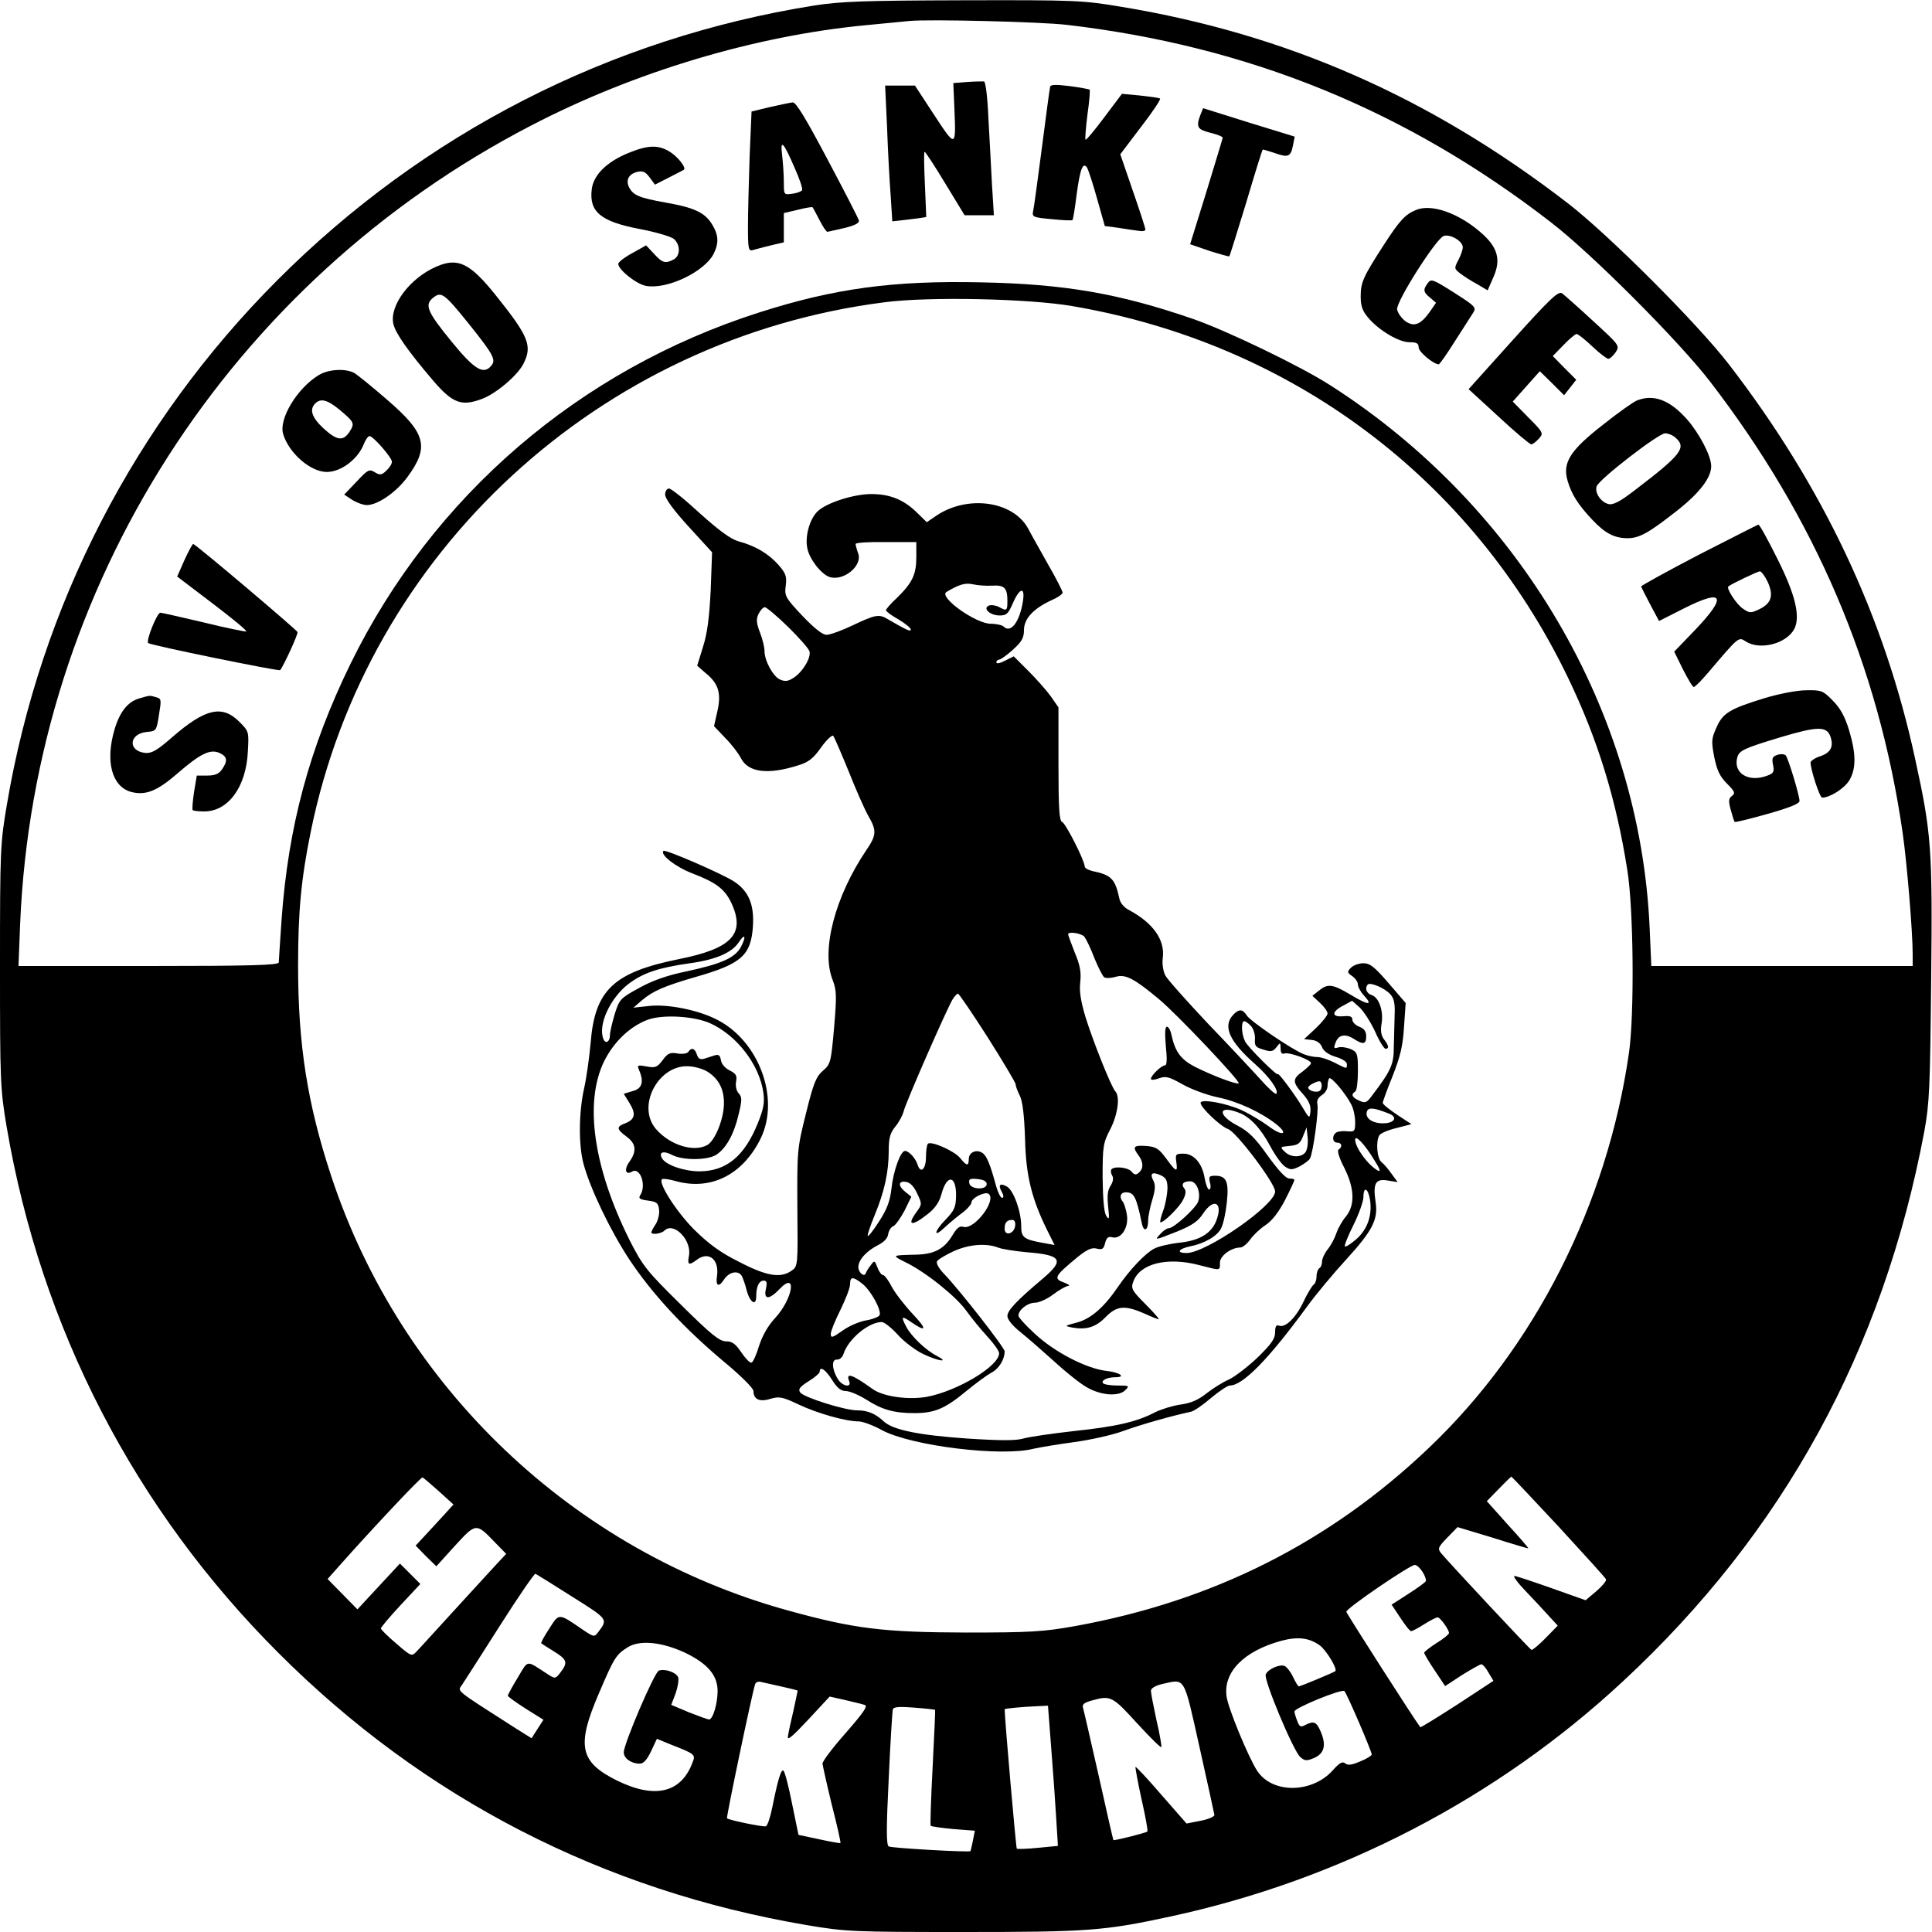 <?xml version="1.0" standalone="no"?>
<!DOCTYPE svg PUBLIC "-//W3C//DTD SVG 20010904//EN"
 "http://www.w3.org/TR/2001/REC-SVG-20010904/DTD/svg10.dtd">
<svg version="1.0" xmlns="http://www.w3.org/2000/svg"
 width="700pt" height="700pt" viewBox="0 0 700 700"
 preserveAspectRatio="xMidYMid meet">
<g transform="translate(0,700) scale(0.1,-0.1)"
fill="#000000" stroke="none">
<path d="M2950 6980 c-740 -118 -1414 -463 -1945 -995 -517 -518 -858 -1179
-980 -1900 -24 -141 -25 -164 -25 -585 0 -419 1 -445 24 -582 124 -729 463
-1386 986 -1908 526 -526 1175 -860 1913 -985 142 -24 166 -25 569 -25 449 0
508 4 748 56 613 132 1183 427 1640 852 581 539 943 1200 1092 1992 19 104 21
158 25 550 5 478 1 530 -58 800 -112 518 -335 989 -675 1430 -114 148 -436
470 -584 584 -497 383 -1017 612 -1615 711 -143 24 -167 25 -575 24 -360 -1
-443 -4 -540 -19z m915 -70 c660 -77 1231 -310 1755 -716 148 -114 460 -427
574 -574 383 -497 613 -1034 700 -1640 15 -104 36 -355 36 -437 l0 -43 -473 0
-474 0 -6 138 c-35 786 -471 1527 -1157 1966 -107 69 -377 199 -499 241 -267
92 -465 126 -766 132 -319 7 -532 -22 -804 -109 -652 -208 -1183 -665 -1481
-1273 -149 -305 -226 -590 -250 -930 -5 -77 -10 -146 -10 -152 0 -10 -101 -13
-472 -13 l-471 0 6 153 c51 1220 757 2325 1851 2892 375 195 813 326 1216 364
63 6 133 13 155 15 70 7 477 -3 570 -14z m20 -1019 c796 -136 1449 -626 1796
-1346 108 -224 175 -442 215 -697 23 -140 26 -526 6 -663 -79 -549 -341 -1066
-725 -1431 -360 -343 -784 -556 -1284 -646 -112 -20 -160 -23 -393 -23 -299 1
-403 13 -645 80 -777 214 -1403 809 -1655 1574 -86 261 -120 475 -120 761 0
198 11 316 46 487 206 1013 1046 1787 2080 1918 161 21 523 13 679 -14z
m-2295 -4294 l53 -48 -29 -32 c-16 -18 -47 -51 -69 -75 l-39 -42 37 -38 38
-37 67 74 c77 84 77 84 146 12 l40 -41 -30 -32 c-17 -18 -86 -94 -154 -168
-68 -74 -131 -144 -141 -154 -17 -18 -19 -18 -73 29 -31 26 -56 51 -56 55 0 4
32 42 72 85 l71 76 -37 37 -37 37 -77 -83 -77 -83 -54 55 -54 55 39 44 c116
131 300 327 305 324 3 -1 30 -24 59 -50z m4057 -128 c92 -100 170 -186 172
-191 2 -6 -14 -25 -35 -43 l-39 -33 -124 44 c-68 24 -128 44 -134 44 -6 0 11
-24 38 -52 28 -29 66 -70 85 -91 l34 -37 -44 -45 c-24 -25 -48 -44 -51 -43 -7
3 -300 317 -328 351 -13 16 -10 22 23 56 l37 38 126 -38 c69 -22 127 -39 130
-39 3 0 -30 38 -73 85 l-77 86 43 44 c24 25 45 45 46 45 1 0 78 -81 171 -181z
m-493 -164 c9 -14 14 -29 12 -34 -3 -5 -32 -26 -65 -47 l-59 -38 32 -48 c17
-26 34 -48 39 -48 4 0 25 11 47 25 22 14 44 25 49 25 9 0 41 -44 41 -57 0 -4
-20 -21 -45 -36 -25 -16 -45 -32 -45 -35 0 -4 17 -33 38 -64 l38 -57 61 40
c34 21 66 39 70 39 5 0 17 -13 26 -30 l18 -30 -131 -86 c-73 -47 -133 -84
-134 -82 -23 30 -266 410 -268 418 -3 11 229 169 248 170 7 0 19 -11 28 -25z
m-3081 -90 c132 -83 130 -81 94 -129 -14 -18 -15 -18 -58 11 -86 59 -83 59
-119 2 -18 -27 -31 -51 -29 -53 2 -2 23 -15 47 -30 47 -29 50 -40 23 -75 -18
-24 -20 -24 -45 -8 -82 53 -70 55 -110 -11 -20 -33 -36 -62 -36 -66 0 -3 29
-24 65 -47 l64 -40 -22 -34 -21 -33 -56 35 c-231 148 -212 133 -195 160 9 13
70 109 137 214 66 104 124 188 128 187 4 -2 64 -39 133 -83z m2708 -176 c24
-17 66 -86 57 -94 -4 -4 -126 -55 -132 -55 -3 0 -12 15 -21 34 -9 19 -23 37
-31 40 -18 7 -61 -12 -68 -31 -8 -19 100 -277 125 -299 16 -14 23 -15 49 -4
38 16 46 46 26 94 -16 38 -25 42 -57 26 -16 -9 -21 -7 -29 15 -6 15 -10 30
-10 34 0 13 172 83 181 74 9 -9 99 -218 99 -230 0 -4 -19 -16 -42 -25 -30 -13
-45 -15 -54 -7 -10 8 -21 2 -44 -24 -75 -85 -220 -87 -275 -3 -31 47 -106 228
-111 270 -12 88 63 164 198 201 60 16 101 11 139 -16z m-2297 -28 c80 -39 116
-81 116 -138 0 -45 -17 -103 -31 -103 -5 0 -37 12 -73 26 l-64 27 16 42 c8 23
12 49 9 58 -7 18 -49 32 -70 24 -16 -6 -127 -265 -127 -296 0 -22 27 -41 58
-41 14 0 26 14 41 45 l21 45 51 -21 c87 -34 90 -36 78 -65 -41 -110 -136 -133
-274 -65 -135 67 -147 126 -65 316 56 131 62 140 105 167 43 27 124 19 209
-21z m349 -122 c31 -7 57 -13 57 -15 0 -2 -7 -33 -15 -71 -9 -37 -18 -79 -20
-93 -4 -19 14 -4 73 59 l78 84 54 -12 c30 -7 63 -15 72 -18 14 -3 0 -24 -67
-101 -47 -53 -85 -103 -85 -112 1 -8 16 -76 34 -150 19 -74 33 -136 31 -138
-1 -1 -36 5 -77 14 l-75 16 -23 112 c-12 61 -26 115 -31 120 -8 9 -20 -28 -41
-133 -7 -35 -17 -65 -23 -68 -11 -3 -133 22 -141 29 -3 4 91 454 102 486 2 7
12 11 21 8 10 -2 44 -10 76 -17z m1513 -219 c29 -129 53 -240 54 -246 0 -6
-23 -16 -50 -21 l-51 -10 -91 104 c-49 57 -92 103 -94 101 -1 -2 8 -54 22
-117 14 -62 24 -115 21 -117 -5 -5 -121 -34 -123 -31 -1 1 -25 106 -53 232
-29 127 -54 238 -57 247 -4 13 4 19 33 27 67 19 74 15 163 -83 47 -51 86 -90
88 -86 1 4 -6 48 -18 98 -11 51 -20 98 -20 106 0 9 16 19 43 25 82 18 75 31
133 -229z m-958 135 c1 -1 -3 -95 -9 -209 -6 -114 -9 -209 -7 -211 3 -3 40 -8
82 -12 l78 -6 -7 -36 c-4 -20 -8 -37 -9 -38 -5 -5 -286 11 -296 17 -9 6 -9 65
0 246 6 132 13 244 15 251 3 9 25 10 77 6 40 -3 74 -7 76 -8z m421 -142 c7
-87 15 -201 18 -254 l6 -97 -72 -7 c-40 -4 -74 -5 -77 -3 -3 4 -43 460 -44
505 0 3 68 9 116 11 l41 2 12 -157z"/>
<path d="M3505 6703 l-51 -4 4 -93 c6 -142 5 -142 -73 -23 l-70 107 -54 0 -54
0 7 -152 c3 -84 9 -195 13 -246 l6 -94 61 7 c34 4 61 8 62 9 0 0 -2 54 -5 119
-3 64 -4 117 -1 117 3 0 37 -52 75 -115 l70 -115 53 0 53 0 -7 113 c-3 61 -9
170 -13 241 -3 74 -10 130 -16 131 -5 0 -33 0 -60 -2z"/>
<path d="M3805 6686 c-2 -6 -15 -105 -30 -221 -15 -115 -29 -220 -32 -231 -4
-20 1 -22 67 -28 40 -4 74 -6 76 -3 2 2 9 44 15 93 12 91 23 120 38 96 4 -7
21 -58 36 -112 l28 -99 46 -6 c25 -4 58 -9 74 -11 15 -3 27 -1 27 4 0 6 -21
70 -46 142 l-45 131 75 99 c42 54 73 101 69 103 -5 3 -37 7 -73 11 l-65 6 -64
-85 c-35 -47 -66 -84 -68 -81 -2 2 1 43 7 91 7 47 10 88 8 90 -2 2 -34 8 -72
13 -48 6 -69 6 -71 -2z"/>
<path d="M2789 6612 l-66 -16 -7 -164 c-3 -91 -6 -205 -6 -254 0 -80 2 -89 18
-84 9 3 38 10 65 17 l47 11 0 53 0 53 51 12 c27 7 52 11 53 9 2 -2 13 -23 25
-46 12 -24 25 -43 29 -43 4 1 32 7 62 14 37 9 54 18 52 27 -2 8 -53 107 -114
222 -79 149 -114 207 -126 206 -9 -1 -47 -9 -83 -17z m90 -220 c18 -40 30 -76
27 -81 -3 -5 -19 -11 -36 -13 -30 -4 -30 -4 -30 42 0 26 -3 69 -6 96 -8 63 4
51 45 -44z"/>
<path d="M4349 6583 c-16 -43 -11 -52 36 -64 25 -6 45 -14 45 -18 0 -3 -27
-91 -59 -196 l-59 -190 70 -24 c38 -12 71 -21 72 -20 2 2 29 90 61 194 31 105
58 191 60 193 1 1 21 -5 45 -13 48 -17 57 -13 65 30 l6 30 -166 51 -166 52
-10 -25z"/>
<path d="M2275 6445 c-77 -32 -125 -79 -131 -131 -10 -82 33 -117 175 -144 58
-11 112 -27 123 -36 24 -22 23 -61 -1 -74 -30 -16 -41 -13 -71 20 l-29 31 -50
-28 c-28 -15 -51 -33 -51 -39 0 -21 67 -75 102 -80 76 -13 209 51 243 115 20
40 19 69 -5 108 -26 43 -65 61 -168 79 -95 17 -117 26 -132 54 -14 26 -3 49
28 57 21 5 30 1 46 -20 l19 -26 51 26 c28 14 52 27 54 28 9 8 -23 48 -51 65
-42 26 -79 25 -152 -5z"/>
<path d="M5130 6239 c-39 -16 -59 -38 -116 -126 -75 -116 -84 -136 -84 -187 0
-34 6 -52 27 -77 39 -46 111 -89 150 -89 26 0 33 -4 33 -19 0 -16 54 -61 73
-61 3 0 29 37 58 83 29 45 59 92 66 103 13 20 9 24 -69 74 -76 48 -83 51 -95
34 -18 -24 -16 -33 9 -53 l21 -18 -22 -32 c-34 -48 -58 -57 -90 -34 -14 11
-27 30 -29 42 -4 28 142 258 169 266 24 8 69 -19 69 -41 0 -8 -7 -29 -16 -46
-16 -30 -15 -32 7 -49 13 -10 41 -28 62 -39 l37 -22 21 48 c28 63 16 108 -45
161 -81 71 -180 106 -236 82z"/>
<path d="M1581 6034 c-95 -41 -170 -140 -156 -207 8 -35 54 -100 146 -208 70
-81 102 -92 176 -64 52 20 127 84 149 126 34 66 20 100 -102 252 -92 114 -135
135 -213 101z m119 -209 c88 -110 98 -129 80 -150 -28 -34 -61 -14 -142 85
-90 110 -101 135 -69 161 30 24 40 17 131 -96z"/>
<path d="M5482 5769 l-161 -179 109 -100 c59 -55 113 -100 118 -100 5 0 17 9
27 20 18 20 18 22 -38 78 l-56 57 49 55 49 55 44 -43 44 -44 22 28 22 28 -43
43 -42 43 39 40 c21 22 43 40 47 40 5 0 31 -20 57 -45 26 -25 53 -45 58 -45 6
0 18 11 27 24 15 24 14 25 -82 113 -53 49 -104 94 -112 100 -13 10 -42 -17
-178 -168z"/>
<path d="M1155 5641 c-78 -47 -146 -159 -129 -214 21 -69 99 -137 158 -137 52
0 114 47 135 103 6 15 15 27 20 27 13 0 81 -78 81 -93 0 -8 -9 -22 -21 -33
-17 -16 -23 -16 -41 -5 -20 12 -25 10 -66 -34 l-45 -47 29 -19 c16 -10 40 -19
53 -19 39 0 106 46 146 100 82 111 69 160 -74 283 -53 46 -106 89 -118 96 -33
17 -94 13 -128 -8z m77 -127 c52 -44 54 -48 34 -79 -23 -35 -46 -31 -94 13
-42 39 -52 68 -30 90 20 20 44 14 90 -24z"/>
<path d="M5931 5549 c-13 -5 -68 -44 -122 -87 -121 -94 -149 -139 -129 -205
14 -48 38 -86 89 -140 46 -49 80 -67 128 -67 44 0 78 20 186 105 77 62 117
115 117 156 0 37 -43 119 -88 170 -62 70 -121 92 -181 68z m141 -136 c39 -35
19 -61 -146 -187 -57 -44 -82 -57 -99 -52 -27 7 -50 41 -42 64 8 25 224 192
248 192 11 0 29 -7 39 -17z"/>
<path d="M6155 4990 c-115 -60 -209 -112 -209 -115 1 -3 16 -33 33 -65 l32
-60 91 46 c143 72 157 45 41 -77 l-77 -80 32 -65 c18 -35 35 -64 39 -63 5 0
28 24 52 52 112 132 110 130 136 113 51 -33 147 -9 176 45 23 45 4 125 -62
256 -34 68 -64 123 -68 122 -3 0 -100 -50 -216 -109z m250 -99 c22 -49 13 -77
-30 -98 -31 -15 -36 -15 -59 1 -23 14 -62 74 -54 81 10 9 105 54 114 55 6 0
19 -18 29 -39z"/>
<path d="M668 4970 l-26 -59 129 -98 c71 -54 126 -99 121 -101 -4 -1 -74 13
-155 33 -81 19 -151 35 -156 35 -12 0 -53 -102 -44 -110 9 -8 474 -103 478
-98 11 12 66 131 63 138 -4 9 -371 320 -378 319 -3 0 -17 -26 -32 -59z"/>
<path d="M6395 4471 c-127 -39 -153 -54 -176 -107 -18 -40 -19 -50 -8 -107 10
-48 20 -70 46 -96 29 -29 31 -35 18 -45 -12 -9 -13 -18 -4 -51 6 -22 12 -41
14 -43 2 -2 55 11 119 29 78 22 116 37 116 47 0 20 -41 155 -50 165 -5 5 -18
6 -30 2 -18 -6 -21 -12 -16 -36 5 -25 2 -31 -20 -39 -67 -26 -124 7 -110 64 7
27 22 34 161 76 128 38 162 39 176 4 14 -38 3 -61 -36 -74 -19 -6 -35 -17 -35
-23 0 -25 33 -127 42 -127 28 0 80 33 98 62 26 43 25 98 -1 184 -15 49 -32 79
-59 106 -35 36 -41 38 -96 37 -33 0 -99 -13 -149 -28z"/>
<path d="M503 4469 c-40 -12 -69 -48 -88 -112 -34 -115 -10 -206 59 -226 53
-14 94 2 167 65 84 73 120 91 154 76 29 -13 31 -29 9 -60 -11 -16 -25 -22 -53
-22 l-38 0 -10 -60 c-5 -33 -7 -62 -5 -65 3 -3 22 -5 42 -5 87 0 152 89 158
217 4 72 4 73 -31 108 -62 62 -123 48 -242 -55 -56 -49 -75 -60 -99 -58 -64 7
-59 70 6 76 34 3 35 4 44 62 9 55 9 59 -11 64 -23 7 -21 7 -62 -5z"/>
<path d="M2410 5208 c0 -15 32 -58 85 -116 l85 -93 -5 -137 c-5 -99 -12 -156
-28 -206 l-21 -68 31 -27 c47 -38 57 -74 42 -139 l-12 -53 40 -42 c23 -23 48
-56 57 -73 26 -53 98 -62 208 -27 37 11 55 25 83 65 20 28 40 46 44 42 4 -5
29 -63 56 -129 26 -66 58 -138 71 -161 31 -53 30 -70 -7 -124 -114 -169 -165
-364 -122 -471 14 -37 15 -56 5 -173 -11 -126 -13 -132 -41 -156 -24 -21 -34
-45 -61 -155 -32 -128 -32 -134 -31 -342 2 -209 2 -211 -21 -227 -40 -28 -90
-20 -190 32 -70 35 -110 65 -164 118 -67 68 -134 175 -114 182 5 2 26 -1 47
-7 128 -36 244 22 309 154 71 145 -6 354 -159 431 -68 35 -179 57 -247 49
l-55 -6 30 26 c40 34 80 52 198 86 164 47 198 78 205 183 5 78 -15 127 -68
162 -41 27 -250 118 -256 111 -14 -13 45 -59 106 -82 86 -33 117 -57 141 -109
50 -110 0 -163 -191 -201 -237 -48 -305 -112 -320 -304 -5 -53 -15 -127 -24
-166 -19 -86 -20 -203 -2 -271 24 -90 97 -242 166 -347 83 -125 197 -248 341
-369 63 -52 109 -98 109 -108 0 -30 22 -41 62 -28 32 9 43 7 102 -21 68 -32
170 -61 217 -61 14 0 53 -14 85 -32 107 -57 433 -97 549 -67 22 5 88 16 147
24 59 8 140 26 180 41 63 23 177 55 243 69 11 2 44 25 73 50 30 25 60 45 68
45 47 0 141 96 279 285 32 44 96 121 142 171 96 105 117 146 107 209 -10 68 0
85 43 78 l37 -6 -22 30 c-11 16 -28 36 -37 43 -16 13 -21 76 -7 97 4 7 32 19
62 26 l54 14 -52 34 c-28 19 -52 38 -52 43 0 5 16 49 36 98 27 69 37 108 41
177 l6 87 -62 72 c-50 58 -67 72 -91 72 -16 0 -36 -7 -45 -16 -15 -15 -14 -18
5 -31 11 -8 20 -21 20 -30 0 -9 10 -27 22 -40 34 -37 16 -36 -47 2 -67 40 -84
42 -116 16 l-24 -19 28 -26 c15 -14 27 -31 27 -38 0 -7 -19 -31 -42 -53 l-43
-40 28 -3 c18 -2 31 -11 37 -26 5 -14 23 -27 49 -35 24 -7 41 -18 41 -26 0
-19 2 -19 -45 5 -22 11 -49 20 -61 20 -13 0 -34 4 -49 10 -41 15 -195 120
-208 141 -15 24 -29 24 -50 1 -37 -41 -13 -95 81 -178 51 -45 87 -96 76 -107
-3 -3 -29 20 -57 52 -29 32 -115 124 -192 204 -76 81 -146 159 -153 173 -8 16
-12 42 -9 64 8 64 -34 125 -121 172 -20 10 -34 27 -37 45 -15 69 -29 83 -97
97 -16 4 -28 11 -28 17 0 20 -69 157 -82 161 -10 4 -13 50 -13 210 l0 205 -27
39 c-15 21 -52 63 -81 92 l-54 54 -32 -16 c-17 -9 -31 -12 -31 -6 0 5 4 10 10
10 5 0 28 16 50 36 32 29 40 43 40 71 0 41 34 78 99 108 23 10 41 22 41 28 0
5 -23 51 -52 101 -28 50 -62 110 -74 133 -55 97 -215 120 -328 47 l-38 -26
-37 36 c-47 46 -97 66 -164 66 -63 0 -161 -31 -194 -62 -29 -27 -47 -90 -38
-134 7 -38 48 -92 79 -104 51 -18 123 40 105 86 -5 14 -9 29 -9 33 0 5 50 8
110 7 l110 0 0 -54 c0 -63 -14 -93 -69 -147 -23 -21 -41 -42 -41 -46 0 -4 20
-19 45 -33 25 -15 45 -31 45 -37 0 -9 -15 -2 -84 38 -31 19 -45 16 -125 -22
-40 -19 -83 -35 -96 -35 -15 0 -44 23 -88 69 -62 66 -65 72 -60 109 4 33 1 44
-27 76 -36 40 -82 68 -145 85 -28 8 -70 39 -139 101 -54 50 -104 90 -112 90
-8 0 -14 -10 -14 -22z m1184 -330 c45 3 56 -8 56 -55 0 -36 -2 -38 -31 -22
-12 6 -27 8 -36 5 -24 -10 4 -36 39 -36 25 0 31 6 48 45 25 57 45 60 36 5 -12
-74 -44 -116 -70 -90 -5 5 -26 10 -46 10 -55 0 -190 97 -161 115 46 28 69 34
96 28 17 -4 48 -6 69 -5z m-739 -149 c40 -39 75 -79 78 -89 6 -23 -24 -74 -58
-96 -20 -13 -31 -14 -49 -6 -25 11 -56 68 -56 103 0 13 -7 43 -16 66 -13 34
-15 49 -6 68 7 14 17 25 23 25 6 0 44 -32 84 -71z m1074 -1123 c6 -8 23 -42
36 -77 14 -34 30 -66 36 -70 7 -4 25 -3 42 2 35 10 66 -6 156 -81 64 -53 296
-298 289 -305 -5 -6 -96 28 -159 60 -50 26 -71 54 -84 113 -3 17 -11 32 -17
32 -7 0 -8 -23 -4 -70 5 -47 4 -70 -3 -70 -13 0 -51 -37 -51 -49 0 -5 13 -4
29 2 25 9 36 6 86 -22 32 -18 89 -39 128 -47 73 -15 158 -55 212 -98 46 -37
21 -44 -28 -7 -23 17 -67 44 -97 58 -56 26 -150 43 -150 27 0 -17 73 -86 100
-95 30 -11 170 -196 170 -226 0 -50 -250 -223 -321 -223 -38 0 -30 15 12 24
52 10 99 37 113 65 8 14 17 56 21 94 8 75 -1 97 -42 97 -22 0 -24 -3 -19 -25
4 -14 2 -25 -3 -25 -5 0 -12 18 -16 40 -9 55 -39 90 -77 90 -28 0 -30 -2 -26
-30 6 -40 -1 -37 -37 13 -27 36 -36 42 -73 45 -45 3 -50 -3 -27 -34 18 -24 19
-48 1 -63 -10 -9 -16 -8 -26 4 -13 16 -65 21 -74 7 -2 -4 -1 -14 4 -22 5 -8 3
-22 -6 -36 -11 -16 -13 -37 -9 -75 5 -46 4 -51 -7 -34 -8 13 -12 60 -13 140 0
112 2 124 28 174 27 53 36 118 18 137 -14 14 -80 179 -108 269 -17 57 -23 93
-19 127 4 36 -1 62 -20 107 -13 33 -24 63 -24 66 0 11 48 4 59 -9z m-1244 -36
c-21 -40 -69 -62 -200 -90 -68 -14 -122 -33 -170 -60 -68 -37 -71 -41 -88 -95
-9 -31 -17 -64 -17 -75 0 -25 -16 -34 -24 -14 -20 51 25 148 91 199 53 40 109
59 223 75 94 13 151 38 176 75 23 35 29 24 9 -15z m2352 -172 c14 -15 18 -34
16 -77 -1 -31 -2 -83 -3 -116 0 -61 -10 -84 -77 -172 -21 -29 -26 -31 -48 -21
-27 12 -31 23 -15 33 6 3 10 37 10 74 0 63 -2 69 -26 80 -15 6 -35 9 -45 6
-16 -5 -18 -3 -10 17 10 29 35 34 66 14 34 -22 45 -20 45 9 0 18 -7 28 -25 35
-14 5 -25 17 -25 25 0 12 -8 15 -32 13 -43 -4 -45 15 -4 37 l35 19 27 -24 c15
-14 40 -53 56 -87 15 -35 33 -63 38 -63 14 0 12 12 -6 35 -10 14 -13 31 -8 58
7 45 -10 94 -37 102 -18 6 -25 25 -13 38 9 9 61 -13 81 -35z m-1458 -157 c55
-87 101 -164 101 -170 0 -7 7 -25 15 -41 10 -20 16 -69 19 -157 3 -135 25
-220 83 -336 l24 -48 -38 7 c-74 13 -83 20 -83 62 0 53 -28 130 -52 143 -25
14 -33 6 -18 -20 7 -13 7 -21 1 -21 -6 0 -15 19 -22 43 -21 78 -34 110 -50
120 -22 14 -49 2 -49 -23 0 -26 -8 -25 -31 4 -21 26 -105 63 -117 52 -4 -4 -7
-26 -7 -48 0 -44 -19 -62 -30 -29 -7 24 -32 51 -46 51 -16 0 -42 -71 -49 -136
-5 -45 -16 -75 -44 -118 -20 -32 -39 -56 -42 -54 -2 3 9 36 25 75 36 87 51
157 51 233 0 47 5 64 23 87 13 15 27 41 31 56 7 31 158 375 178 407 7 11 16
20 19 20 3 0 52 -71 108 -159z m-1007 52 c98 -44 180 -151 194 -253 5 -36 0
-59 -20 -109 -49 -121 -114 -174 -211 -175 -56 0 -123 23 -136 47 -14 23 5 29
37 12 39 -20 128 -19 159 1 36 23 65 76 81 146 13 53 13 63 0 77 -8 9 -12 27
-9 42 4 22 0 29 -24 41 -16 8 -29 23 -31 37 -3 17 -8 22 -23 17 -10 -3 -28 -9
-38 -12 -14 -4 -21 0 -26 15 -7 23 -20 27 -31 10 -4 -6 -20 -9 -39 -6 -27 5
-36 1 -54 -24 -20 -26 -26 -29 -58 -23 -33 6 -35 5 -28 -12 19 -43 12 -68 -22
-77 l-33 -10 21 -34 c24 -39 20 -59 -16 -73 -32 -12 -32 -21 5 -48 35 -26 38
-53 10 -92 -20 -28 -13 -49 10 -35 29 18 53 -49 30 -85 -8 -12 -2 -16 28 -20
32 -4 37 -9 40 -33 2 -16 -4 -39 -12 -52 -9 -13 -16 -27 -16 -30 0 -10 36 -5
47 6 34 34 101 -35 89 -92 -6 -32 0 -35 28 -14 43 33 82 3 74 -57 -6 -38 6
-44 26 -13 18 27 50 33 63 13 4 -7 13 -31 18 -52 12 -46 35 -60 35 -23 0 36
10 57 27 57 11 0 13 -7 8 -30 -9 -40 12 -40 50 0 64 67 48 -36 -17 -106 -26
-28 -46 -64 -58 -101 -9 -31 -22 -59 -27 -60 -6 -2 -22 15 -37 37 -21 31 -33
40 -55 40 -24 0 -54 24 -164 133 -124 122 -138 140 -185 232 -132 264 -166
501 -93 650 35 70 92 125 157 150 54 20 166 14 226 -12z m1961 -11 c9 -10 15
-31 14 -47 -2 -25 3 -30 31 -38 27 -9 35 -7 47 9 14 18 14 18 15 -5 0 -16 4
-21 14 -18 16 6 96 -23 96 -35 0 -4 -13 -17 -30 -30 -38 -27 -38 -39 1 -82 22
-25 29 -43 27 -63 -3 -27 -4 -27 -30 17 -26 44 -88 127 -88 118 0 -10 -109 98
-119 119 -13 26 -15 73 -3 73 5 0 16 -8 25 -18z m-1968 -166 c40 -26 59 -64
58 -116 -1 -56 -33 -134 -61 -149 -50 -27 -136 1 -186 59 -72 86 14 240 127
226 21 -2 49 -11 62 -20z m2331 -118 c8 -15 14 -43 14 -63 0 -34 -2 -36 -28
-34 -15 2 -33 0 -40 -4 -17 -11 -15 -37 3 -37 17 0 20 -16 5 -25 -6 -4 2 -30
20 -65 38 -75 40 -136 7 -177 -13 -15 -29 -43 -35 -61 -6 -18 -20 -45 -32 -59
-11 -14 -20 -34 -20 -44 0 -10 -4 -21 -10 -24 -5 -3 -10 -17 -10 -30 0 -13 -5
-27 -11 -30 -5 -4 -22 -31 -36 -61 -28 -59 -66 -96 -89 -87 -10 4 -14 -3 -14
-24 0 -24 -14 -43 -64 -92 -36 -34 -82 -69 -103 -79 -21 -9 -58 -32 -81 -50
-30 -24 -57 -36 -95 -41 -28 -4 -70 -17 -92 -28 -67 -35 -142 -52 -294 -68
-80 -9 -162 -21 -183 -27 -27 -8 -81 -8 -205 0 -173 12 -268 31 -301 62 -30
28 -58 40 -96 40 -45 0 -190 46 -206 64 -9 12 -4 20 29 41 23 14 41 30 41 35
0 22 21 8 45 -30 18 -29 32 -40 50 -40 13 0 46 -14 72 -30 59 -38 102 -50 176
-50 73 0 111 16 187 79 34 28 75 58 91 67 28 14 49 48 49 78 0 13 -160 218
-217 278 -21 21 -32 41 -28 48 4 7 31 23 59 36 54 25 117 31 162 14 14 -6 61
-13 103 -17 128 -10 139 -28 60 -95 -96 -81 -129 -116 -129 -136 0 -13 19 -36
48 -59 26 -21 81 -69 122 -106 41 -38 94 -80 117 -93 51 -30 116 -35 140 -11
16 16 15 17 -29 17 -26 0 -49 4 -52 9 -7 10 17 21 45 21 41 0 16 18 -33 23
-73 9 -187 68 -258 134 -33 30 -60 60 -60 66 0 21 33 47 60 47 14 0 44 13 66
30 21 16 46 30 54 31 8 0 3 5 -12 11 -43 15 -39 23 47 94 34 27 51 35 69 30
20 -5 25 -1 30 20 5 20 12 25 26 21 32 -8 60 35 53 81 -3 20 -10 41 -14 47
-15 16 -10 35 10 35 30 0 38 -16 58 -112 7 -34 23 -27 23 10 0 15 7 49 15 75
11 36 12 54 4 69 -14 26 -5 34 26 20 20 -9 25 -19 25 -49 -1 -21 -7 -56 -15
-78 -8 -21 -13 -41 -11 -43 7 -7 68 52 82 80 11 21 12 33 5 42 -13 15 -4 26
21 26 24 0 40 -42 29 -74 -10 -25 -88 -96 -106 -96 -7 0 -20 -9 -30 -20 -23
-25 -24 -25 60 8 54 22 76 37 94 65 40 60 74 39 47 -28 -19 -46 -63 -71 -137
-78 -33 -4 -72 -13 -87 -21 -34 -18 -89 -77 -131 -138 -50 -74 -99 -117 -150
-130 -45 -12 -45 -12 -16 -18 51 -9 85 1 121 38 40 41 69 44 140 13 26 -12 49
-21 52 -21 4 0 -18 25 -48 55 -49 49 -53 57 -44 81 23 66 123 91 240 60 78
-20 74 -21 74 9 0 25 41 55 74 55 8 0 24 13 35 28 11 16 36 40 56 53 24 16 48
47 71 91 19 37 34 70 34 73 0 3 -9 5 -19 5 -12 0 -39 29 -78 83 -45 64 -70 88
-108 108 -74 38 -73 77 2 48 42 -15 81 -57 116 -123 17 -32 41 -65 53 -73 20
-13 26 -12 53 1 16 9 33 21 37 28 11 17 33 176 27 198 -3 12 3 23 16 32 12 7
21 22 21 34 0 11 3 24 6 27 7 7 59 -54 80 -95z m-113 51 c-10 -10 -43 -2 -43
11 0 4 10 12 23 17 17 8 23 7 25 -4 2 -9 0 -19 -5 -24z m250 -84 c33 -13 19
-35 -22 -35 -41 0 -67 20 -58 44 6 15 27 12 80 -9z m-304 -141 c-16 -19 -54
-18 -75 4 -17 16 -16 17 18 20 30 3 39 8 49 35 l13 32 4 -38 c2 -21 -2 -45 -9
-53z m249 -25 c22 -34 26 -47 14 -40 -35 19 -82 83 -82 112 0 19 34 -16 68
-72z m-1514 -135 c-1 -38 -7 -51 -39 -84 -41 -42 -44 -67 -3 -28 14 13 41 36
61 51 21 15 37 34 37 41 0 15 47 39 61 31 33 -21 -51 -133 -91 -120 -13 4 -23
-4 -38 -29 -31 -52 -67 -71 -137 -72 -85 -2 -85 -2 -33 -28 72 -35 183 -124
219 -175 18 -25 52 -67 76 -93 24 -26 43 -53 43 -61 0 -47 -151 -137 -262
-158 -68 -12 -158 1 -196 28 -75 54 -99 62 -85 28 9 -24 -25 -18 -41 8 -22 35
-24 72 -4 71 10 -1 20 8 24 20 17 54 91 116 139 116 9 0 35 -21 58 -46 23 -26
65 -57 92 -70 55 -26 97 -32 50 -7 -40 20 -93 71 -111 105 -20 38 -18 42 14
20 59 -41 63 -30 10 26 -30 32 -65 77 -77 100 -12 23 -26 42 -31 42 -6 0 -15
12 -21 28 -10 26 -11 26 -24 8 -8 -10 -16 -23 -18 -29 -5 -16 -27 2 -27 22 0
26 29 58 70 79 22 11 36 25 38 40 2 13 10 26 18 29 8 3 26 28 41 56 l25 51
-21 17 c-28 22 -27 41 1 37 15 -2 29 -16 41 -42 18 -38 18 -39 -2 -67 -37 -50
-18 -54 40 -8 27 21 42 43 50 72 20 75 55 69 53 -9z m111 46 c0 -23 -59 -20
-63 3 -3 15 2 18 30 15 21 -2 33 -8 33 -18z m1389 -58 c8 -55 -9 -106 -50
-142 -20 -17 -38 -29 -41 -26 -3 3 11 38 31 78 20 40 36 86 36 101 0 40 17 33
24 -11z m-1286 -94 c-4 -29 -38 -38 -38 -10 0 22 8 32 27 32 9 0 13 -8 11 -22z
m-554 -209 c31 -24 70 -95 63 -114 -3 -6 -25 -15 -49 -19 -23 -4 -62 -20 -85
-37 -37 -26 -43 -28 -43 -12 0 10 16 49 35 87 19 39 35 80 35 93 0 28 10 29
44 2z"/>
</g>
</svg>
